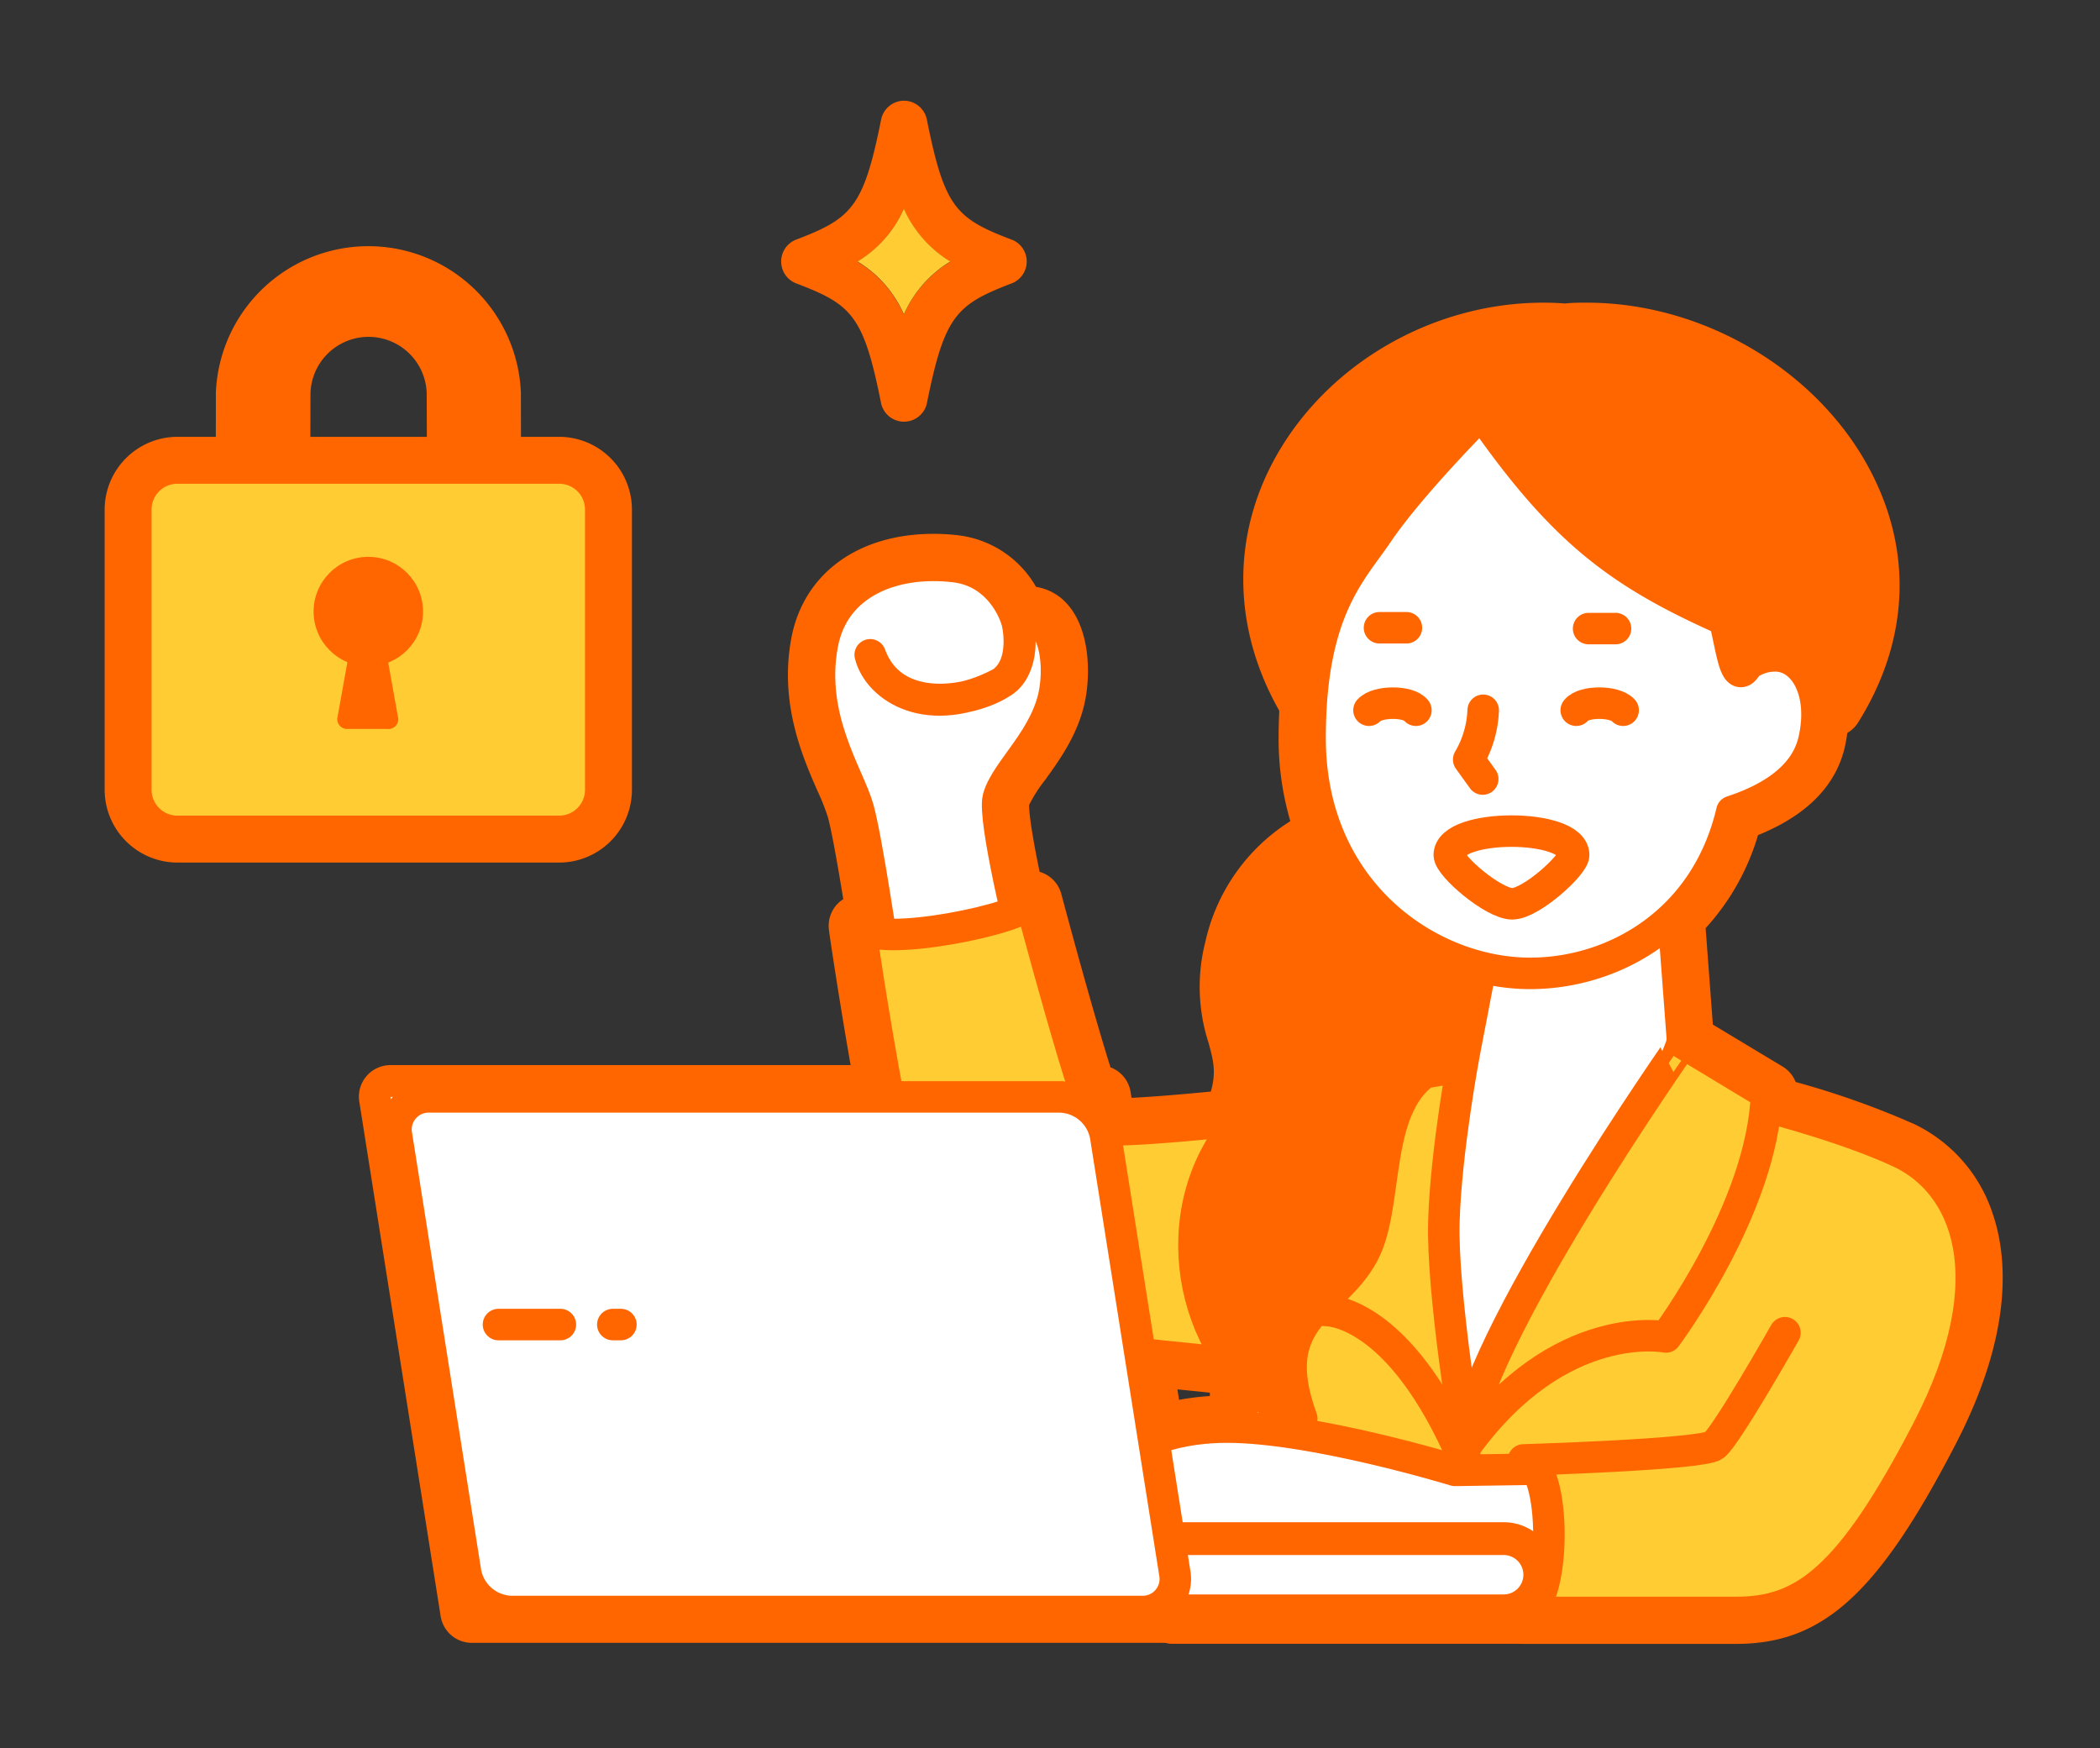 <svg id="layer_1" data-name="layer 1" xmlns="http://www.w3.org/2000/svg" viewBox="0 0 358 298"><rect x="0" y="0" width="358" height="298" fill="#333333" stroke="none"/><defs><style>.cls-1,.cls-11,.cls-2,.cls-4{fill:#fff;}.cls-1,.cls-10,.cls-11,.cls-12,.cls-4,.cls-5,.cls-7,.cls-8{stroke:#f60;}.cls-1,.cls-10,.cls-11,.cls-4,.cls-5,.cls-7,.cls-8,.cls-9{stroke-linecap:round;stroke-linejoin:round;}.cls-1{stroke-width:5.53px;}.cls-12,.cls-3,.cls-7{fill:#f60;}.cls-4,.cls-5,.cls-7{stroke-width:5.37px;}.cls-5,.cls-6{fill:#fc3;}.cls-10,.cls-8,.cls-9{fill:none;}.cls-8{stroke-width:17.91px;}.cls-9{stroke:#fff;stroke-width:6.72px;}.cls-10,.cls-11{stroke-width:5.37px;}.cls-12{stroke-miterlimit:10;stroke-width:3px;}</style></defs><title>img</title><line class="cls-1" x1="199.7" y1="277.47" x2="264.22" y2="277.47"/><path class="cls-2" d="M259.55,277.58a2.68,2.68,0,0,1-2.69-2.69,2.58,2.58,0,0,1,.21-1H225.41l-21.6-.51.15,1a2.68,2.68,0,0,1-2.65,3.11H80.43a2.69,2.69,0,0,1-2.65-2.27L63.9,187.42a2.68,2.68,0,0,1,2.66-3.11h81.67c-2.48-13.7-4.22-25.88-4.24-26a2.69,2.69,0,0,1,1.67-2.88,2.64,2.64,0,0,1,1-.19h.13c-1.31-8.3-2.4-14.25-3.05-16.61a42.1,42.1,0,0,0-1.87-4.77c-2.62-6-6.21-14.25-4.32-24.49,1.79-9.66,10.07-15.67,21.61-15.67a32.92,32.92,0,0,1,3.94.24A15.18,15.18,0,0,1,175,102.66h.37a6.09,6.09,0,0,1,4.7,2.23c2.78,3.22,3.08,9,2.49,13-.82,5.55-4,9.94-6.53,13.47-1.47,2-2.86,4-3.23,5.38,0,.22-.34,2.5,2.25,14.47a2.48,2.48,0,0,1,.68-.1h0a2.7,2.7,0,0,1,2.6,2c0,.21,5.36,20.23,8.9,31.2h.19a2.69,2.69,0,0,1,2.66,2.27l.53,3.33c3.29,0,9.27-.47,17.79-1.32,2-5.18,1.16-8,.19-11.59a28.08,28.08,0,0,1-.52-15.73c2.56-11,9.4-16.73,15.09-20.11a46.65,46.65,0,0,1-2.52-15.37c0-1.72.06-3.42.17-5.27-8-13.53-8.35-28.18-1-41.35,8.46-15.12,25.45-24.88,43.27-24.88,1.23,0,2.47,0,3.7.14,1.23-.1,2.47-.14,3.71-.14,18.47,0,36.74,10.56,45.45,26.27,7.35,13.26,6.83,27.88-1.47,41.17a2.65,2.65,0,0,1-1.24,1l-.86.37a22,22,0,0,1-.51,3.55c-1.36,6-6.2,10.61-14.4,13.65A38,38,0,0,1,288,157.24l1.42,19,13.08,7.9a2.67,2.67,0,0,1,1.29,2.39v.08c4.2,1.15,14,4,21.36,7.45a23.2,23.2,0,0,1,12,13.77c2.35,6.94,3.2,19-6.15,37.09-12.78,24.71-21.29,32.65-35,32.65Zm-60.71-35.69A39.6,39.6,0,0,1,209,240.58V235.5l-.42-.53c-1.44-.17-3.36-.37-5.51-.58l-5.52-.56Z"/><path class="cls-3" d="M263.12,57c1.23,0,2.46.05,3.7.16,1.24-.11,2.48-.16,3.71-.16,31.52,0,61.11,32.27,41.7,63.34l-2.47,1a19.3,19.3,0,0,1-.48,4.77c-1.71,7.55-9.92,10.81-14,12.18a35.55,35.55,0,0,1-10,17.92l1.58,21a3.59,3.59,0,0,1-.14.75l.14-.2,14.31,8.64a44.53,44.53,0,0,1-1.12,8.26h1.61l-.49-6s13.65,3.46,22.89,7.81c11.08,5.22,18.16,21.05,4.63,47.2-13.26,25.63-21.23,31.19-32.64,31.19H259.55c1.4,0,2.48-1.48,3.22-3.73H225.41l-24.76-.59.66,4.16H80.43L66.56,187h84.89c-2.8-15.05-4.8-29.08-4.8-29.08.51.71,1.76,1.11,3.47,1.29-.9-5.91-2.71-17.35-3.8-21.3-1.59-5.74-8.48-15.41-6.13-28.06,1.72-9.3,9.91-13.47,19-13.47a29.43,29.43,0,0,1,3.62.22c6.61.78,9.66,6.15,10.58,9.24a5.61,5.61,0,0,1,.13.59,4.55,4.55,0,0,0-.13-.59,4.6,4.6,0,0,1,2-.5c3.86,0,5.39,6.32,4.53,12.16-1.21,8.22-8.47,13.85-9.7,18.56-.63,2.43,1.54,12.8,3,19.38,1.47-.59,2.41-1.16,2.53-1.64,0,0,6,22.6,9.56,33.2h2.13l.88,5.51a17.06,17.06,0,0,0,2,.09c4,0,11.87-.67,20-1.5,5.76-13.17-2.95-14.7.42-29.22,2.4-10.33,8.76-15.74,15.8-19.52a43.27,43.27,0,0,1-3.16-16.57c0-2.13.08-4.08.21-5.93C204.58,88.91,231.89,57,263.12,57m-98.53,61.8a18.41,18.41,0,0,0,6.08-2.35,26.05,26.05,0,0,1-6.08,2.35m78.14,64.13,6.49-1.1c.11-.62.2-1.15.27-1.53a14.31,14.31,0,0,0-6.76,2.63m-46.06,62.53a35.06,35.06,0,0,1,12.48-2.17c.82,0,1.68,0,2.55.07v-8.81c-.58-.67-1.12-1.37-1.65-2.08-2.94-.4-8.89-.9-15.69-1.67l2.31,14.66M173.35,105.84h0M263.12,51.6h0c-18.78,0-36.69,10.31-45.62,26.26-7.61,13.6-7.38,29.29.59,43.31-.08,1.59-.12,3.12-.12,4.62a49.93,49.93,0,0,0,2,14.2,32.69,32.69,0,0,0-14.51,20.67,30.88,30.88,0,0,0,.55,17.05c.82,3,1.37,5,.41,8.38-6.7.65-10.9.94-13.52,1.07l-.16-1a5.38,5.38,0,0,0-3.43-4.2c-3.49-11.12-8.32-29.33-8.38-29.54a5.38,5.38,0,0,0-3.7-3.79c-1.44-6.94-1.82-10.32-1.79-11.4a24.8,24.8,0,0,1,2.75-4.29c2.71-3.77,6.09-8.46,7-14.66.7-4.77.25-11.25-3.12-15.15a8.93,8.93,0,0,0-5.45-3.08,17.7,17.7,0,0,0-13.23-8.79,35.88,35.88,0,0,0-4.25-.25c-12.92,0-22.21,6.84-24.25,17.86s1.89,20.08,4.49,26a38.38,38.38,0,0,1,1.75,4.42c.56,2,1.5,7.09,2.63,14a5.38,5.38,0,0,0-2.44,5.29c0,.13,1.51,10.54,3.69,23H66.56a5.38,5.38,0,0,0-5.31,6.22l13.87,87.73a5.38,5.38,0,0,0,5.31,4.54H201.31a5.35,5.35,0,0,0,5.2-4l18.77.45h29.15a5.38,5.38,0,0,0,5.12,3.73H296c14.79,0,24.23-8.61,37.42-34.1,9.78-18.91,8.82-31.76,6.3-39.2a25.83,25.83,0,0,0-13.42-15.33,144.4,144.4,0,0,0-20.18-7.16,5.42,5.42,0,0,0-2.22-2.63L292,174.67l-1.23-16.44a40.36,40.36,0,0,0,8.93-15.86c8.34-3.38,13.31-8.45,14.81-15.08.17-.78.31-1.56.41-2.34a5.34,5.34,0,0,0,1.86-1.8c8.84-14.15,9.39-29.74,1.54-43.89C309.16,62.72,290,51.6,270.53,51.6c-1.23,0-2.48,0-3.71.14-1.23-.09-2.47-.14-3.7-.14ZM201,238.63l-.28-1.77,2,.2,3.53.36V238a44.21,44.21,0,0,0-5.29.65Z"/><path class="cls-4" d="M173.35,105.84c0-.17,2,7.46-2.68,10.58-4.89,3.23-18.46,5.81-22.32-4.79,1.4,5.6,10,11.32,22.32,4.79,2.91-1.55,3.92-6.39,2.68-10.58-.92-3.09-4-8.46-10.58-9.24-10.39-1.23-20.63,2.72-22.58,13.25-2.35,12.65,4.54,22.32,6.13,28.06,1.5,5.42,4.34,24.93,4.34,24.93L174.52,161s-5.28-21.32-4.34-24.94c1.23-4.71,8.49-10.34,9.7-18.56C180.88,110.73,178.66,103.32,173.35,105.84Z"/><path class="cls-5" d="M212,232.91c.26-1.1-42-2.56-50.43-10.18-6.58-6-14.95-64.81-14.95-64.81,2.8,3.94,28.45-1.46,29.09-4.12,0,0,9.67,36.53,11.77,38.48,1.88,1.75,49.4-4.21,49.4-4.21"/><rect class="cls-6" x="216.25" y="194.71" width="90.91" height="31.29"/><polyline class="cls-5" points="309.63 205.91 309.63 264.47 211.7 264.14 211.7 205.91"/><path class="cls-4" d="M225.41,271.16h57.28v-21l-34.65.51s-24.06-7.38-38.89-7.38c-7.06,0-16.23,1.77-21.2,8.48-3.41,4.62-2,18.48-2,18.48Z"/><path class="cls-5" d="M301.13,188.69s13.65,3.46,22.89,7.81c11.08,5.22,18.16,21.05,4.63,47.2-13.26,25.63-21.23,31.19-32.64,31.19H259.55c5.89,0,6.06-26,.17-26,0,0,30.41-.91,32.49-2.48s12.08-19.21,12.08-19.21"/><path class="cls-5" d="M249.69,249.23c-11.26-26.49-23.81-25.83-23.81-25.83s8.93-32.42,8.93-39.17l14.82-2.5Z"/><path class="cls-7" d="M266.82,57.13c-32.83-2.68-63.23,30.81-43.06,63.09l43.06,19.12,45.41-19C332.4,88,299.66,54.45,266.82,57.13Z"/><path class="cls-7" d="M238.48,137c-10.59,4.61-24,8.77-27.78,24.92s7.5,16.18-2.88,34.08c-9.55,16.48-2.36,39.38,14.1,45.85-6.76-18.48,7.22-19,11.34-30s-.13-31.73,19.54-31.73c3-13.72,6.56-13.64,3.45-30Z"/><path class="cls-4" d="M286.82,177.26c0,5-36.74,68.67-36.74,68.67s-4.3-25.58-3.93-37.78,3.48-28.66,3.48-28.66l6.72-35,28-.11Z"/><path class="cls-5" d="M249.9,246.48C266,224.33,284,227.93,284,227.93s16.51-22,17.15-41.48l-14.31-8.64S250.4,229.67,249.9,246.48Z"/><g id="すごい笑顔"><path class="cls-4" d="M302.34,111.81a8.1,8.1,0,0,0-4.47,1.56c-2.05,3.77-2.65-2.93-3.88-7.69-18-8-27.59-15.18-41.47-35.15,0,0-12,12-17.63,20.31-4.54,6.7-11.55,13.19-11.55,35,0,26.12,20.23,40.1,37.49,40.1,14.38,0,30-8.8,34.41-27.6,4.12-1.37,12.33-4.63,14-12.18C311.14,117.83,307.51,111.61,302.34,111.81Z"/><line class="cls-4" x1="235.17" y1="107.02" x2="239.76" y2="107.02"/><line class="cls-4" x1="270.82" y1="107.16" x2="275.41" y2="107.16"/><path class="cls-4" d="M252.77,132.81l-2.39-3.32a17.93,17.93,0,0,0,2.47-8.4"/><path class="cls-4" d="M268.71,121.08c1.24-1.61,6.57-1.61,8,0"/><path class="cls-4" d="M241.38,121.08c-1.24-1.61-6.56-1.61-8,0"/><path id="口" class="cls-4" d="M247.07,145.76c0,1.89,7.53,8.32,10.73,8.32s10.47-6.62,10.47-8.32C268.27,140.33,247.07,140.33,247.07,145.76Z"/></g><line class="cls-8" x1="191.89" y1="268.46" x2="256.34" y2="268.46"/><line class="cls-9" x1="191.89" y1="268.46" x2="256.34" y2="268.46"/><path class="cls-2" d="M87.15,274.73a8.15,8.15,0,0,1-7.77-6.63L67.61,193.63A5.56,5.56,0,0,1,73.27,187H180.72a8.13,8.13,0,0,1,7.76,6.63l11.78,74.47a5.56,5.56,0,0,1-5.67,6.63Z"/><path class="cls-10" d="M87.15,274.73a8.15,8.15,0,0,1-7.77-6.63L67.61,193.63A5.56,5.56,0,0,1,73.27,187H180.72a8.13,8.13,0,0,1,7.76,6.63l11.78,74.47a5.56,5.56,0,0,1-5.67,6.63Z"/><line class="cls-11" x1="84.98" y1="225.81" x2="95.53" y2="225.81"/><line class="cls-11" x1="104.47" y1="225.81" x2="105.85" y2="225.81"/><path class="cls-12" d="M87.38,110.54,87.3,67a24.52,24.52,0,0,0-49,0l0,3.25h0l-.07,40.36v3.22H87.39Zm-36-27.85.05-15.56V67a11.41,11.41,0,0,1,22.81,0v.11l.06,15.57v11H51.33ZM41.4,110.55Z"/><path class="cls-6" d="M30.25,78.47H95.33a8.41,8.41,0,0,1,8.41,8.41v47.76A8.41,8.41,0,0,1,95.33,143H30.25a8.41,8.41,0,0,1-8.41-8.41V86.88A8.4,8.4,0,0,1,30.25,78.47Z"/><path class="cls-3" d="M95.33,82.47a4.4,4.4,0,0,1,4.4,4.41v47.76a4.41,4.41,0,0,1-4.4,4.41H30.25a4.41,4.41,0,0,1-4.41-4.41V86.88a4.4,4.4,0,0,1,4.41-4.41H95.33m0-8H30.25A12.43,12.43,0,0,0,17.84,86.88v47.76a12.43,12.43,0,0,0,12.41,12.41H95.33a12.42,12.42,0,0,0,12.4-12.41V86.88a12.42,12.42,0,0,0-12.4-12.41Z"/><rect class="cls-6" x="24" y="80.63" width="77.58" height="60.26" rx="6.25"/><path class="cls-3" d="M95.33,82.47a4.4,4.4,0,0,1,4.4,4.41v47.76a4.41,4.41,0,0,1-4.4,4.41H30.25a4.41,4.41,0,0,1-4.41-4.41V86.88a4.4,4.4,0,0,1,4.41-4.41H95.33m0-3.68H30.25a8.1,8.1,0,0,0-8.1,8.09v47.76a8.1,8.1,0,0,0,8.1,8.09H95.33a8.1,8.1,0,0,0,8.09-8.09V86.88a8.1,8.1,0,0,0-8.09-8.09Z"/><circle class="cls-3" cx="62.79" cy="104.26" r="9.33"/><path class="cls-3" d="M66.05,124.27H59.3a1.67,1.67,0,0,1-1.8-1.8l2.1-11.67a1.76,1.76,0,0,1,1.79-1.32H64a1.74,1.74,0,0,1,1.79,1.32l2.1,11.67A1.66,1.66,0,0,1,66.05,124.27Z"/><path class="cls-3" d="M172.53,40.88C162.93,37.23,161,35.37,158,20.34a4,4,0,0,0-3.9-3.17,4,4,0,0,0-3.88,3.17c-3,15-5,16.89-14.57,20.54a4,4,0,0,0,0,7.4c9.61,3.64,11.57,5.5,14.57,20.54a4,4,0,0,0,7.78,0c3-15,5-16.9,14.55-20.54a4,4,0,0,0,0-7.4ZM154.08,53.62a19.73,19.73,0,0,0-7.9-9,19.8,19.8,0,0,0,7.9-9,20.06,20.06,0,0,0,7.91,9A20,20,0,0,0,154.08,53.62Z"/><path class="cls-6" d="M162,44.58a20,20,0,0,0-7.91,9,19.73,19.73,0,0,0-7.9-9,19.8,19.8,0,0,0,7.9-9A20.06,20.06,0,0,0,162,44.58Z"/></svg>
